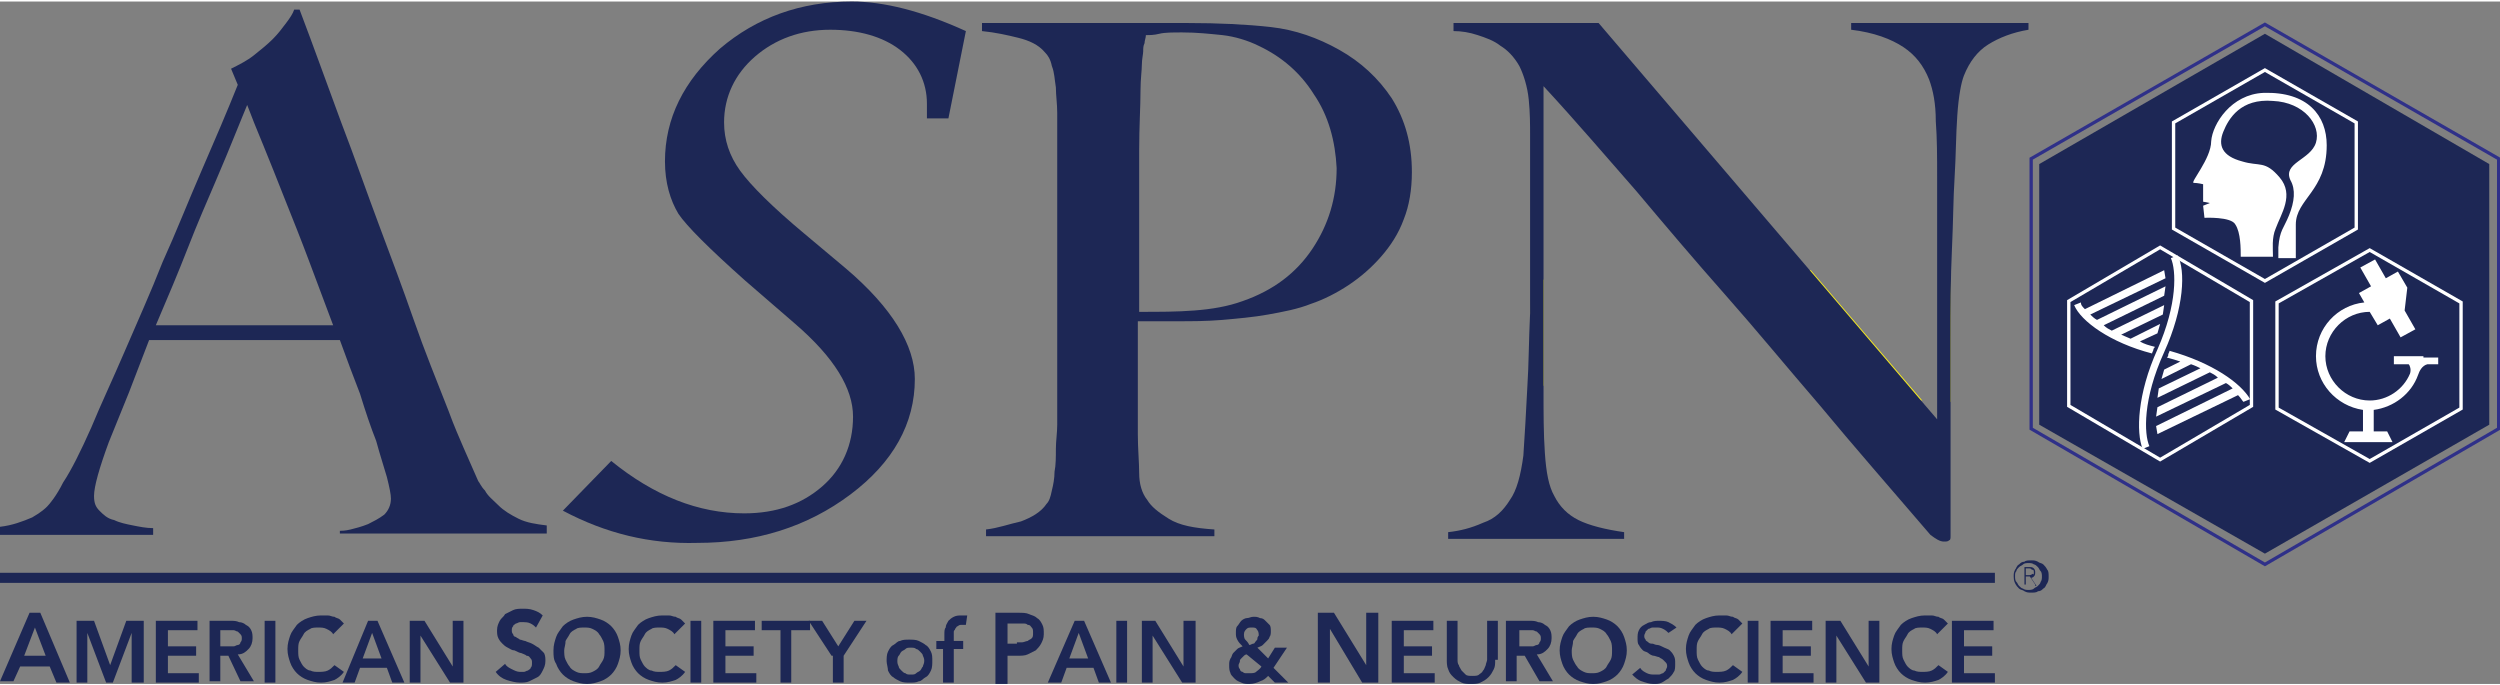 <?xml version="1.0" encoding="UTF-8"?> <!-- Generator: Adobe Illustrator 26.0.1, SVG Export Plug-In . SVG Version: 6.00 Build 0) --> <svg xmlns="http://www.w3.org/2000/svg" xmlns:xlink="http://www.w3.org/1999/xlink" version="1.1" id="Layer_1" width="186px" height="51px" viewBox="0 0 186.1 50.8" style="enable-background:new 0 0 186.1 50.8;" xml:space="preserve"><rect x="0" y="0" width="186.1" height="50.8" fill="#808080" stroke="none"/> <style type="text/css"> .st0{fill:#1D2755;} .st1{fill:#1D2755;stroke:#FFFFFF;stroke-width:0.25;stroke-miterlimit:10;} .st2{fill:#FFFFFF;} .st3{fill:none;stroke:#2F3089;stroke-width:0.246;stroke-miterlimit:10;} .st4{fill:#F6EB1C;} .st5{fill:#1D2755;stroke:#1D2755;stroke-width:0.75;stroke-miterlimit:10;} </style> <g> <polygon class="st0" points="168.6,41.1 151.8,31.5 151.8,12.1 168.6,2.4 185.3,12.1 185.3,31.5 "></polygon> <polygon class="st1" points="176.4,34.2 169.5,30.3 169.5,22.4 176.4,18.5 183.2,22.4 183.2,30.3 "></polygon> <polygon class="st1" points="168.6,20.8 161.8,16.9 161.8,9 168.6,5.1 175.4,9 175.4,16.9 "></polygon> <polygon class="st1" points="160.8,34.1 154,30.1 154,22.3 160.8,18.3 167.6,22.3 167.6,30.1 "></polygon> <g> <path class="st2" d="M161.1,26.1c1.5-3.3,1.6-6.1,1-7.2l-0.5,0.2c0.4,0.9,0.5,3.4-1,6.8c-1.5,3.3-1.6,6.2-1.1,7.4l0.5-0.2 C159.6,32.2,159.5,29.6,161.1,26.1z"></path> <path class="st2" d="M161.5,26c0,0.1-0.1,0.2-0.1,0.3c0,0.1,0,0.1-0.1,0.2c0.4,0.1,0.7,0.2,1,0.3l-1.2,0.6l-0.2,0.7l2.2-1.1 c0.3,0.1,0.5,0.2,0.7,0.3l-3.1,1.5l-0.1,0.7l3.9-1.9c0.2,0.1,0.4,0.2,0.6,0.4l-4.5,2.2l-0.1,0.7l5.2-2.5c0.2,0.1,0.4,0.3,0.5,0.4 l-5.7,2.8l0.1,0.6l6-2.9c0.2,0.2,0.3,0.4,0.4,0.5l0.5-0.2C166.8,28.4,164.7,26.9,161.5,26z"></path> <path class="st2" d="M160.2,26.2c0-0.1,0.1-0.2,0.1-0.3c0-0.1,0.1-0.1,0.1-0.2c-0.4-0.1-0.8-0.2-1.1-0.4l1.3-0.6l0.2-0.7l-2.2,1.1 c-0.2-0.1-0.5-0.2-0.7-0.3l3.1-1.5l0.1-0.7l-3.9,1.9c-0.2-0.1-0.4-0.2-0.6-0.4l4.5-2.2l0.1-0.7l-5.1,2.5c-0.2-0.1-0.4-0.3-0.5-0.4 l5.6-2.7l-0.1-0.6l-5.9,2.9c-0.2-0.2-0.3-0.3-0.3-0.5l-0.5,0.2C154.9,23.8,157.1,25.4,160.2,26.2z"></path> </g> <path class="st2" d="M180.4,26.4h-0.7h-1.5V27h1.1c0.1,0.1,0.2,0.4,0.1,0.7c-0.5,1.2-1.7,2-3,2c-1.8,0-3.3-1.5-3.3-3.3 c0-1.8,1.5-3.3,3.3-3.3v0l0.6,1l0.9-0.5l0.8,1.4l1.1-0.6l-0.8-1.4l0.2-1.7l-0.7-1.2l-0.9,0.5l-0.8-1.4l-1.1,0.6l0.8,1.4l-0.9,0.5 l0.4,0.7c-2,0.2-3.6,1.9-3.6,4c0,2,1.5,3.7,3.5,4v1.6h-1l-0.4,0.8h3.6l-0.4-0.8h-1v-1.6c1.5-0.2,2.8-1.2,3.3-2.6 c0.1-0.3,0.3-0.7,0.7-0.8h0.8v-0.5H180.4z"></path> <path class="st2" d="M166.8,19h2.4c0-0.6-0.1-1.4,0.2-2.1c0.4-1.1,1.4-2.5,0.3-3.8c-1.1-1.3-1.5-0.8-2.8-1.2 c-1.5-0.4-1.8-1.2-1.4-2.2c0.4-1,1.3-2.5,3.7-2.3c2.3,0.1,3.6,1.8,3.2,3.1c-0.4,1.3-2.5,1.5-1.9,2.8c0.4,0.7,0.3,1.6-0.1,2.6 c-0.4,1-0.7,1.1-0.8,2.4c0,0.3,0,0.6,0,0.8h1.3v-2.5c0-1.9,2.3-2.5,2.3-5.9c0-2.2-1.4-4-4.7-3.9c-2.4,0.1-3.8,2.3-3.9,3.6 c0,1.3-1.6,3.1-1.3,3.1c0.3,0,0.7,0.1,0.7,0.1l0,1.3l0.5,0.1l-0.5,0.2l0.1,0.9c0,0,2-0.1,2.3,0.5C166.8,17.2,166.8,18.4,166.8,19z"></path> <polygon class="st3" points="168.6,41.9 151.2,31.8 151.2,11.7 168.6,1.7 186,11.7 186,31.8 "></polygon> <polygon class="st4" points="143.1,29.7 135,29.4 127.2,20.3 134.8,20 "></polygon> <polygon class="st4" points="145.2,29.8 144.3,29.8 144.3,19.6 145.2,19.6 "></polygon> <polygon class="st4" points="114.9,28.6 113.8,28.6 114,20.8 114.9,20.7 "></polygon> <g> <path class="st0" d="M2.2,45.5H3l2.2,5.2h-1l-0.5-1.2H1.5L1,50.6H0L2.2,45.5z M3.4,48.7l-0.8-2.1l-0.8,2.1H3.4z"></path> <path class="st0" d="M5.7,46.1H7l1.2,3.3h0l1.2-3.3h1.3v4.6H9.8V47h0l-1.4,3.7H7.9L6.5,47h0v3.7H5.7V46.1z"></path> <path class="st0" d="M11.7,46.1h3v0.7h-2.2v1.2h2.1v0.7h-2.1v1.3h2.3v0.7h-3.2V46.1z"></path> <path class="st0" d="M15.6,46.1h1.6c0.2,0,0.4,0,0.6,0.1c0.2,0,0.4,0.1,0.5,0.2c0.2,0.1,0.3,0.2,0.4,0.4c0.1,0.2,0.1,0.4,0.1,0.6 c0,0.3-0.1,0.6-0.3,0.8c-0.2,0.2-0.4,0.4-0.8,0.4l1.2,2h-1L17,48.7h-0.6v1.9h-0.8V46.1z M17.1,48c0.1,0,0.2,0,0.3,0 c0.1,0,0.2-0.1,0.3-0.1c0.1,0,0.2-0.1,0.2-0.2c0.1-0.1,0.1-0.2,0.1-0.3c0-0.1,0-0.2-0.1-0.3c-0.1-0.1-0.1-0.1-0.2-0.2 c-0.1,0-0.2-0.1-0.3-0.1c-0.1,0-0.2,0-0.3,0h-0.7V48H17.1z"></path> <path class="st0" d="M19.7,46.1h0.8v4.6h-0.8V46.1z"></path> <path class="st0" d="M24.8,47.1c-0.1-0.2-0.3-0.3-0.5-0.4c-0.2-0.1-0.4-0.1-0.6-0.1c-0.2,0-0.5,0-0.6,0.1 c-0.2,0.1-0.4,0.2-0.5,0.4c-0.1,0.2-0.2,0.3-0.3,0.5c-0.1,0.2-0.1,0.4-0.1,0.7c0,0.3,0,0.5,0.1,0.7c0.1,0.2,0.2,0.4,0.3,0.5 c0.1,0.1,0.3,0.3,0.5,0.3c0.2,0.1,0.4,0.1,0.6,0.1c0.2,0,0.5,0,0.7-0.1c0.2-0.1,0.3-0.2,0.5-0.4l0.7,0.5c-0.2,0.3-0.5,0.5-0.7,0.6 c-0.3,0.1-0.6,0.2-1,0.2c-0.4,0-0.7-0.1-1-0.2c-0.3-0.1-0.6-0.3-0.8-0.5c-0.2-0.2-0.4-0.5-0.5-0.8c-0.1-0.3-0.2-0.6-0.2-1 c0-0.4,0.1-0.7,0.2-1c0.1-0.3,0.3-0.5,0.5-0.8c0.2-0.2,0.5-0.4,0.8-0.5c0.3-0.1,0.6-0.2,1-0.2c0.1,0,0.3,0,0.5,0 c0.2,0,0.3,0.1,0.5,0.1c0.1,0.1,0.3,0.1,0.4,0.2c0.1,0.1,0.2,0.2,0.3,0.3L24.8,47.1z"></path> <path class="st0" d="M27.4,46.1h0.7l2,4.6h-0.9l-0.4-1.1h-2l-0.4,1.1h-0.9L27.4,46.1z M28.4,48.9L27.7,47L27,48.9H28.4z"></path> <path class="st0" d="M30.5,46.1h1.1l2.1,3.4h0v-3.4h0.8v4.6h-1l-2.2-3.5h0v3.5h-0.8V46.1z"></path> <path class="st0" d="M39.9,46.6c-0.1-0.1-0.2-0.2-0.4-0.3c-0.2-0.1-0.4-0.1-0.5-0.1c-0.1,0-0.2,0-0.3,0c-0.1,0-0.2,0.1-0.3,0.1 c-0.1,0.1-0.2,0.1-0.2,0.2c-0.1,0.1-0.1,0.2-0.1,0.3c0,0.1,0,0.2,0.1,0.3c0,0.1,0.1,0.2,0.2,0.2c0.1,0.1,0.2,0.1,0.3,0.2 c0.1,0,0.3,0.1,0.4,0.1c0.2,0.1,0.3,0.1,0.5,0.2c0.2,0.1,0.3,0.2,0.5,0.3c0.1,0.1,0.3,0.3,0.4,0.4c0.1,0.2,0.1,0.4,0.1,0.6 c0,0.3-0.1,0.5-0.2,0.7c-0.1,0.2-0.2,0.4-0.4,0.5c-0.2,0.1-0.4,0.2-0.6,0.3c-0.2,0.1-0.5,0.1-0.7,0.1c-0.3,0-0.7-0.1-1-0.2 c-0.3-0.1-0.6-0.3-0.8-0.6l0.7-0.6c0.1,0.2,0.3,0.3,0.5,0.4c0.2,0.1,0.4,0.2,0.6,0.2c0.1,0,0.2,0,0.3,0c0.1,0,0.2-0.1,0.3-0.1 c0.1-0.1,0.2-0.1,0.2-0.2c0.1-0.1,0.1-0.2,0.1-0.4c0-0.1,0-0.2-0.1-0.3c-0.1-0.1-0.1-0.2-0.3-0.2c-0.1-0.1-0.2-0.1-0.4-0.2 c-0.1,0-0.3-0.1-0.5-0.2c-0.2,0-0.3-0.1-0.5-0.2c-0.2-0.1-0.3-0.2-0.4-0.3c-0.1-0.1-0.2-0.2-0.3-0.4c-0.1-0.2-0.1-0.4-0.1-0.6 c0-0.3,0.1-0.5,0.2-0.7c0.1-0.2,0.3-0.3,0.4-0.5c0.2-0.1,0.4-0.2,0.6-0.3c0.2-0.1,0.5-0.1,0.7-0.1c0.3,0,0.5,0,0.8,0.1 c0.3,0.1,0.5,0.2,0.7,0.4L39.9,46.6z"></path> <path class="st0" d="M41.2,48.3c0-0.4,0.1-0.7,0.2-1c0.1-0.3,0.3-0.5,0.5-0.8c0.2-0.2,0.5-0.4,0.8-0.5c0.3-0.1,0.6-0.2,1-0.2 c0.4,0,0.7,0.1,1,0.2c0.3,0.1,0.6,0.3,0.8,0.5c0.2,0.2,0.4,0.5,0.5,0.8c0.1,0.3,0.2,0.6,0.2,1c0,0.4-0.1,0.7-0.2,1 c-0.1,0.3-0.3,0.6-0.5,0.8c-0.2,0.2-0.5,0.4-0.8,0.5c-0.3,0.1-0.6,0.2-1,0.2c-0.4,0-0.7-0.1-1-0.2c-0.3-0.1-0.6-0.3-0.8-0.5 c-0.2-0.2-0.4-0.5-0.5-0.8C41.2,49,41.2,48.7,41.2,48.3z M42,48.3c0,0.2,0,0.5,0.1,0.7c0.1,0.2,0.2,0.4,0.3,0.5 c0.1,0.2,0.3,0.3,0.5,0.4c0.2,0.1,0.4,0.1,0.6,0.1s0.4,0,0.6-0.1c0.2-0.1,0.4-0.2,0.5-0.4c0.1-0.2,0.2-0.3,0.3-0.5 c0.1-0.2,0.1-0.4,0.1-0.7c0-0.2,0-0.5-0.1-0.7c-0.1-0.2-0.2-0.4-0.3-0.5c-0.1-0.2-0.3-0.3-0.5-0.4c-0.2-0.1-0.4-0.1-0.6-0.1 c-0.2,0-0.5,0-0.6,0.1c-0.2,0.1-0.4,0.2-0.5,0.4c-0.1,0.2-0.2,0.3-0.3,0.5C42.1,47.9,42,48.1,42,48.3z"></path> <path class="st0" d="M50.2,47.1c-0.1-0.2-0.3-0.3-0.5-0.4c-0.2-0.1-0.4-0.1-0.6-0.1c-0.2,0-0.5,0-0.6,0.1 c-0.2,0.1-0.4,0.2-0.5,0.4c-0.1,0.2-0.2,0.3-0.3,0.5c-0.1,0.2-0.1,0.4-0.1,0.7c0,0.3,0,0.5,0.1,0.7c0.1,0.2,0.2,0.4,0.3,0.5 c0.1,0.1,0.3,0.3,0.5,0.3c0.2,0.1,0.4,0.1,0.6,0.1c0.2,0,0.5,0,0.7-0.1c0.2-0.1,0.3-0.2,0.5-0.4l0.7,0.5c-0.2,0.3-0.5,0.5-0.7,0.6 c-0.3,0.1-0.6,0.2-1,0.2c-0.4,0-0.7-0.1-1-0.2c-0.3-0.1-0.6-0.3-0.8-0.5c-0.2-0.2-0.4-0.5-0.5-0.8c-0.1-0.3-0.2-0.6-0.2-1 c0-0.4,0.1-0.7,0.2-1c0.1-0.3,0.3-0.5,0.5-0.8c0.2-0.2,0.5-0.4,0.8-0.5c0.3-0.1,0.6-0.2,1-0.2c0.1,0,0.3,0,0.5,0 c0.2,0,0.3,0.1,0.5,0.1c0.1,0.1,0.3,0.1,0.4,0.2c0.1,0.1,0.2,0.2,0.3,0.3L50.2,47.1z"></path> <path class="st0" d="M51.4,46.1h0.8v4.6h-0.8V46.1z"></path> <path class="st0" d="M53.2,46.1h3v0.7H54v1.2h2.1v0.7H54v1.3h2.3v0.7h-3.2V46.1z"></path> <path class="st0" d="M58.1,46.8h-1.4v-0.7h3.6v0.7h-1.4v3.9h-0.8V46.8z"></path> <path class="st0" d="M61.9,48.7l-1.7-2.6h1l1.2,1.9l1.2-1.9h0.9l-1.7,2.6v2h-0.8V48.7z"></path> <path class="st0" d="M66,49.1c0-0.2,0-0.5,0.1-0.7c0.1-0.2,0.2-0.4,0.4-0.5c0.2-0.1,0.3-0.3,0.5-0.3c0.2-0.1,0.4-0.1,0.7-0.1 c0.2,0,0.5,0,0.7,0.1c0.2,0.1,0.4,0.2,0.5,0.3c0.2,0.1,0.3,0.3,0.4,0.5c0.1,0.2,0.1,0.4,0.1,0.7c0,0.2,0,0.5-0.1,0.7 c-0.1,0.2-0.2,0.4-0.4,0.5c-0.2,0.1-0.3,0.3-0.5,0.3c-0.2,0.1-0.4,0.1-0.7,0.1c-0.2,0-0.5,0-0.7-0.1c-0.2-0.1-0.4-0.2-0.5-0.3 c-0.2-0.1-0.3-0.3-0.4-0.5C66.1,49.6,66,49.3,66,49.1z M66.8,49.1c0,0.1,0,0.2,0.1,0.4c0,0.1,0.1,0.2,0.2,0.3 c0.1,0.1,0.2,0.2,0.3,0.2c0.1,0.1,0.2,0.1,0.4,0.1s0.3,0,0.4-0.1c0.1-0.1,0.2-0.1,0.3-0.2c0.1-0.1,0.1-0.2,0.2-0.3 c0-0.1,0.1-0.2,0.1-0.4c0-0.1,0-0.2-0.1-0.4c0-0.1-0.1-0.2-0.2-0.3c-0.1-0.1-0.2-0.2-0.3-0.2c-0.1-0.1-0.2-0.1-0.4-0.1 s-0.3,0-0.4,0.1c-0.1,0.1-0.2,0.1-0.3,0.2c-0.1,0.1-0.1,0.2-0.2,0.3C66.8,48.8,66.8,49,66.8,49.1z"></path> <path class="st0" d="M70.3,48.2h-0.6v-0.6h0.6v-0.5c0-0.2,0-0.4,0.1-0.5c0-0.2,0.1-0.3,0.2-0.5c0.1-0.1,0.2-0.2,0.4-0.3 c0.2-0.1,0.4-0.1,0.6-0.1c0.1,0,0.2,0,0.2,0c0.1,0,0.1,0,0.2,0l-0.1,0.7c0,0-0.1,0-0.1,0c0,0-0.1,0-0.2,0c-0.1,0-0.2,0-0.3,0.1 c-0.1,0-0.1,0.1-0.2,0.2c0,0.1-0.1,0.1-0.1,0.2c0,0.1,0,0.2,0,0.2v0.5h0.7v0.6h-0.7v2.5h-0.8V48.2z"></path> <path class="st0" d="M74.1,45.5h1.7c0.3,0,0.6,0,0.8,0.1c0.2,0.1,0.4,0.1,0.6,0.3c0.2,0.1,0.3,0.3,0.4,0.5 c0.1,0.2,0.1,0.4,0.1,0.7c0,0.3-0.1,0.5-0.2,0.7c-0.1,0.2-0.3,0.4-0.4,0.5c-0.2,0.1-0.4,0.2-0.6,0.3c-0.2,0.1-0.5,0.1-0.8,0.1 h-0.7v2.1h-0.9V45.5z M75.7,47.7c0.2,0,0.3,0,0.4,0c0.1,0,0.3-0.1,0.4-0.1c0.1-0.1,0.2-0.1,0.3-0.2c0.1-0.1,0.1-0.2,0.1-0.4 c0-0.2,0-0.3-0.1-0.4c-0.1-0.1-0.1-0.2-0.3-0.2c-0.1-0.1-0.2-0.1-0.4-0.1c-0.1,0-0.3,0-0.4,0h-0.7v1.5H75.7z"></path> <path class="st0" d="M80,46.1h0.7l2,4.6h-0.9l-0.4-1.1h-2l-0.4,1.1H78L80,46.1z M81,48.9L80.3,47l-0.7,1.9H81z"></path> <path class="st0" d="M83.1,46.1h0.8v4.6h-0.8V46.1z"></path> <path class="st0" d="M84.9,46.1H86l2.1,3.4h0v-3.4H89v4.6h-1l-2.2-3.5h0v3.5h-0.8V46.1z"></path> <path class="st0" d="M94.8,49.6l1.1,1.1h-1l-0.5-0.5c-0.2,0.2-0.3,0.3-0.6,0.4c-0.2,0.1-0.5,0.2-0.8,0.2c-0.2,0-0.4,0-0.6-0.1 c-0.2-0.1-0.3-0.1-0.5-0.3c-0.1-0.1-0.3-0.3-0.3-0.4c-0.1-0.2-0.1-0.4-0.1-0.6c0-0.2,0-0.3,0.1-0.5c0.1-0.1,0.1-0.3,0.2-0.4 c0.1-0.1,0.2-0.2,0.3-0.3c0.1-0.1,0.2-0.1,0.4-0.2c-0.2-0.2-0.3-0.3-0.4-0.5c-0.1-0.2-0.1-0.3-0.1-0.5c0-0.2,0-0.4,0.1-0.5 c0.1-0.1,0.2-0.3,0.3-0.4c0.1-0.1,0.3-0.2,0.4-0.2c0.2,0,0.3-0.1,0.5-0.1c0.2,0,0.3,0,0.5,0.1c0.2,0,0.3,0.1,0.4,0.2 c0.1,0.1,0.2,0.2,0.3,0.3c0.1,0.1,0.1,0.3,0.1,0.5c0,0.1,0,0.3-0.1,0.4c0,0.1-0.1,0.2-0.2,0.3c-0.1,0.1-0.2,0.2-0.3,0.3 c-0.1,0.1-0.2,0.1-0.4,0.2l0.8,0.8l0.5-0.8h0.9L94.8,49.6z M92.8,48.6c-0.1,0-0.2,0.1-0.2,0.1s-0.1,0.1-0.2,0.2 c-0.1,0.1-0.1,0.1-0.1,0.2c0,0.1-0.1,0.2-0.1,0.3c0,0.1,0,0.2,0.1,0.3c0,0.1,0.1,0.2,0.2,0.2c0.1,0.1,0.2,0.1,0.2,0.1 c0.1,0,0.2,0,0.3,0c0.2,0,0.4,0,0.5-0.1c0.1-0.1,0.3-0.2,0.4-0.4L92.8,48.6z M93.2,46.6c-0.2,0-0.3,0-0.4,0.1 c-0.1,0.1-0.2,0.2-0.2,0.4c0,0.1,0,0.3,0.1,0.4c0.1,0.1,0.2,0.2,0.3,0.4c0.1,0,0.2-0.1,0.3-0.1c0.1,0,0.1-0.1,0.2-0.2 c0.1-0.1,0.1-0.1,0.1-0.2c0-0.1,0.1-0.2,0.1-0.2c0-0.1,0-0.3-0.1-0.4C93.5,46.6,93.4,46.6,93.2,46.6z"></path> <path class="st0" d="M98.1,45.5h1.2l2.4,3.9h0v-3.9h0.9v5.2h-1.2l-2.4-4h0v4h-0.9V45.5z"></path> <path class="st0" d="M103.7,46.1h3v0.7h-2.2v1.2h2.1v0.7h-2.1v1.3h2.3v0.7h-3.2V46.1z"></path> <path class="st0" d="M111.3,49c0,0.3,0,0.5-0.1,0.7c-0.1,0.2-0.2,0.4-0.4,0.6c-0.2,0.2-0.4,0.3-0.6,0.4c-0.2,0.1-0.5,0.1-0.7,0.1 s-0.5,0-0.7-0.1c-0.2-0.1-0.4-0.2-0.6-0.4c-0.2-0.2-0.3-0.3-0.4-0.6c-0.1-0.2-0.1-0.5-0.1-0.7v-2.9h0.8v2.9c0,0.1,0,0.3,0.1,0.4 c0,0.1,0.1,0.2,0.2,0.4c0.1,0.1,0.2,0.2,0.3,0.3c0.1,0.1,0.3,0.1,0.5,0.1c0.2,0,0.4,0,0.5-0.1c0.1-0.1,0.2-0.1,0.3-0.3 c0.1-0.1,0.1-0.2,0.2-0.4c0-0.1,0.1-0.3,0.1-0.4v-2.9h0.8V49z"></path> <path class="st0" d="M112.3,46.1h1.6c0.2,0,0.4,0,0.6,0.1c0.2,0,0.4,0.1,0.5,0.2c0.2,0.1,0.3,0.2,0.4,0.4c0.1,0.2,0.1,0.4,0.1,0.6 c0,0.3-0.1,0.6-0.3,0.8c-0.2,0.2-0.4,0.4-0.8,0.4l1.2,2h-1l-1.1-1.9h-0.6v1.9h-0.8V46.1z M113.8,48c0.1,0,0.2,0,0.3,0 c0.1,0,0.2-0.1,0.3-0.1c0.1,0,0.2-0.1,0.2-0.2c0.1-0.1,0.1-0.2,0.1-0.3c0-0.1,0-0.2-0.1-0.3c-0.1-0.1-0.1-0.1-0.2-0.2 c-0.1,0-0.2-0.1-0.3-0.1c-0.1,0-0.2,0-0.3,0h-0.7V48H113.8z"></path> <path class="st0" d="M116.1,48.3c0-0.4,0.1-0.7,0.2-1c0.1-0.3,0.3-0.5,0.5-0.8c0.2-0.2,0.5-0.4,0.8-0.5c0.3-0.1,0.6-0.2,1-0.2 c0.4,0,0.7,0.1,1,0.2c0.3,0.1,0.6,0.3,0.8,0.5c0.2,0.2,0.4,0.5,0.5,0.8c0.1,0.3,0.2,0.6,0.2,1c0,0.4-0.1,0.7-0.2,1 c-0.1,0.3-0.3,0.6-0.5,0.8c-0.2,0.2-0.5,0.4-0.8,0.5c-0.3,0.1-0.6,0.2-1,0.2c-0.4,0-0.7-0.1-1-0.2c-0.3-0.1-0.6-0.3-0.8-0.5 c-0.2-0.2-0.4-0.5-0.5-0.8C116.2,49,116.1,48.7,116.1,48.3z M117,48.3c0,0.2,0,0.5,0.1,0.7c0.1,0.2,0.2,0.4,0.3,0.5 c0.1,0.2,0.3,0.3,0.5,0.4c0.2,0.1,0.4,0.1,0.6,0.1s0.4,0,0.6-0.1c0.2-0.1,0.4-0.2,0.5-0.4c0.1-0.2,0.2-0.3,0.3-0.5 c0.1-0.2,0.1-0.4,0.1-0.7c0-0.2,0-0.5-0.1-0.7c-0.1-0.2-0.2-0.4-0.3-0.5c-0.1-0.2-0.3-0.3-0.5-0.4c-0.2-0.1-0.4-0.1-0.6-0.1 c-0.2,0-0.5,0-0.6,0.1c-0.2,0.1-0.4,0.2-0.5,0.4c-0.1,0.2-0.2,0.3-0.3,0.5C117.1,47.9,117,48.1,117,48.3z"></path> <path class="st0" d="M124.2,47c-0.1-0.1-0.2-0.2-0.4-0.3c-0.2-0.1-0.3-0.1-0.5-0.1c-0.1,0-0.2,0-0.3,0c-0.1,0-0.2,0.1-0.3,0.1 c-0.1,0.1-0.1,0.1-0.2,0.2c0,0.1-0.1,0.2-0.1,0.3c0,0.1,0,0.2,0.1,0.3c0,0.1,0.1,0.1,0.2,0.2c0.1,0.1,0.2,0.1,0.3,0.1 c0.1,0,0.2,0.1,0.4,0.1c0.1,0,0.3,0.1,0.5,0.2c0.2,0.1,0.3,0.1,0.4,0.2c0.1,0.1,0.2,0.2,0.3,0.4c0.1,0.2,0.1,0.3,0.1,0.6 c0,0.2,0,0.5-0.1,0.6c-0.1,0.2-0.2,0.3-0.4,0.5c-0.2,0.1-0.3,0.2-0.5,0.3c-0.2,0.1-0.4,0.1-0.6,0.1c-0.3,0-0.6-0.1-0.9-0.2 c-0.3-0.1-0.5-0.3-0.7-0.5l0.6-0.5c0.1,0.2,0.3,0.3,0.5,0.4c0.2,0.1,0.4,0.1,0.6,0.1c0.1,0,0.2,0,0.3,0c0.1,0,0.2-0.1,0.3-0.1 c0.1-0.1,0.1-0.1,0.2-0.2c0-0.1,0.1-0.2,0.1-0.3c0-0.1,0-0.2-0.1-0.3c-0.1-0.1-0.1-0.1-0.2-0.2c-0.1-0.1-0.2-0.1-0.3-0.2 c-0.1,0-0.3-0.1-0.4-0.1c-0.1,0-0.3-0.1-0.4-0.2c-0.1-0.1-0.3-0.1-0.4-0.2c-0.1-0.1-0.2-0.2-0.3-0.4c-0.1-0.1-0.1-0.3-0.1-0.5 c0-0.2,0-0.4,0.1-0.6c0.1-0.2,0.2-0.3,0.4-0.4c0.2-0.1,0.3-0.2,0.5-0.2c0.2-0.1,0.4-0.1,0.6-0.1c0.2,0,0.5,0,0.7,0.1 c0.2,0.1,0.4,0.2,0.6,0.4L124.2,47z"></path> <path class="st0" d="M128.9,47.1c-0.1-0.2-0.3-0.3-0.5-0.4c-0.2-0.1-0.4-0.1-0.6-0.1c-0.2,0-0.5,0-0.6,0.1 c-0.2,0.1-0.4,0.2-0.5,0.4c-0.1,0.2-0.2,0.3-0.3,0.5c-0.1,0.2-0.1,0.4-0.1,0.7c0,0.3,0,0.5,0.1,0.7c0.1,0.2,0.2,0.4,0.3,0.5 c0.1,0.1,0.3,0.3,0.5,0.3c0.2,0.1,0.4,0.1,0.6,0.1c0.2,0,0.5,0,0.7-0.1c0.2-0.1,0.3-0.2,0.5-0.4l0.7,0.5c-0.2,0.3-0.5,0.5-0.7,0.6 c-0.3,0.1-0.6,0.2-1,0.2c-0.4,0-0.7-0.1-1-0.2c-0.3-0.1-0.6-0.3-0.8-0.5c-0.2-0.2-0.4-0.5-0.5-0.8c-0.1-0.3-0.2-0.6-0.2-1 c0-0.4,0.1-0.7,0.2-1c0.1-0.3,0.3-0.5,0.5-0.8c0.2-0.2,0.5-0.4,0.8-0.5c0.3-0.1,0.6-0.2,1-0.2c0.1,0,0.3,0,0.5,0 c0.2,0,0.3,0.1,0.5,0.1c0.1,0.1,0.3,0.1,0.4,0.2c0.1,0.1,0.2,0.2,0.3,0.3L128.9,47.1z"></path> <path class="st0" d="M130.1,46.1h0.8v4.6h-0.8V46.1z"></path> <path class="st0" d="M131.9,46.1h3v0.7h-2.2v1.2h2.1v0.7h-2.1v1.3h2.3v0.7h-3.2V46.1z"></path> <path class="st0" d="M135.9,46.1h1.1l2.1,3.4h0v-3.4h0.8v4.6h-1l-2.2-3.5h0v3.5h-0.8V46.1z"></path> <path class="st0" d="M144.2,47.1c-0.1-0.2-0.3-0.3-0.5-0.4c-0.2-0.1-0.4-0.1-0.6-0.1c-0.2,0-0.5,0-0.6,0.1 c-0.2,0.1-0.4,0.2-0.5,0.4c-0.1,0.2-0.2,0.3-0.3,0.5c-0.1,0.2-0.1,0.4-0.1,0.7c0,0.3,0,0.5,0.1,0.7c0.1,0.2,0.2,0.4,0.3,0.5 c0.1,0.1,0.3,0.3,0.5,0.3c0.2,0.1,0.4,0.1,0.6,0.1c0.2,0,0.5,0,0.7-0.1c0.2-0.1,0.3-0.2,0.5-0.4l0.7,0.5c-0.2,0.3-0.5,0.5-0.7,0.6 c-0.3,0.1-0.6,0.2-1,0.2c-0.4,0-0.7-0.1-1-0.2c-0.3-0.1-0.6-0.3-0.8-0.5c-0.2-0.2-0.4-0.5-0.5-0.8c-0.1-0.3-0.2-0.6-0.2-1 c0-0.4,0.1-0.7,0.2-1c0.1-0.3,0.3-0.5,0.5-0.8c0.2-0.2,0.5-0.4,0.8-0.5c0.3-0.1,0.6-0.2,1-0.2c0.1,0,0.3,0,0.5,0 c0.2,0,0.3,0.1,0.5,0.1c0.1,0.1,0.3,0.1,0.4,0.2c0.1,0.1,0.2,0.2,0.3,0.3L144.2,47.1z"></path> <path class="st0" d="M145.4,46.1h3v0.7h-2.2v1.2h2.1v0.7h-2.1v1.3h2.3v0.7h-3.2V46.1z"></path> </g> <path class="st0" d="M25.3,39.9v-0.5c0.1,0,0.4,0,0.8-0.1c0.4-0.1,0.8-0.2,1.3-0.4c0.4-0.2,0.8-0.4,1.2-0.7 c0.3-0.3,0.5-0.7,0.5-1.2c0-0.3-0.1-0.8-0.3-1.6c-0.2-0.7-0.5-1.6-0.8-2.7c-0.4-1-0.8-2.2-1.2-3.5c-0.5-1.3-1-2.6-1.5-4H11.1 c-0.5,1.3-1,2.6-1.5,3.9c-0.5,1.2-1,2.5-1.5,3.7c-0.7,1.9-1.1,3.3-1.1,4c0,0.5,0.1,0.8,0.4,1.1c0.3,0.3,0.6,0.6,1.1,0.7 c0.4,0.2,0.9,0.3,1.4,0.4c0.5,0.1,1,0.2,1.5,0.2v0.5H0v-0.6c0.9-0.1,1.7-0.4,2.4-0.7c0.7-0.4,1-0.7,1.1-0.8 c0.2-0.2,0.7-0.8,1.2-1.8c0.6-0.9,1.3-2.3,2.1-4.1c0.7-1.7,1.6-3.6,2.5-5.7c0.9-2.1,1.9-4.3,2.8-6.6c1-2.2,1.9-4.5,2.9-6.8 c1-2.3,1.9-4.4,2.7-6.4l-0.5-1.2c0.6-0.3,1.2-0.6,1.7-1c0.5-0.4,1-0.8,1.4-1.2c0.4-0.4,0.7-0.8,1-1.2c0.3-0.4,0.5-0.7,0.6-1h0.4 c1.1,2.9,2.1,5.7,3.1,8.4c1,2.6,1.9,5.2,2.8,7.6c0.9,2.4,1.8,4.8,2.6,7.1c0.8,2.3,1.7,4.5,2.6,6.8c0.4,1.1,0.8,2,1.1,2.7 c0.3,0.7,0.7,1.6,1.1,2.5c0.1,0.1,0.2,0.4,0.5,0.7c0.2,0.4,0.6,0.7,1,1.1c0.4,0.4,0.9,0.7,1.5,1c0.6,0.3,1.3,0.4,2.1,0.5v0.6H25.3z M18.4,7.7c-0.2,0.5-0.5,1.2-0.9,2.2c-0.4,1-0.9,2.2-1.5,3.6c-0.6,1.4-1.3,3-2,4.8c-0.7,1.8-1.5,3.7-2.4,5.8h13.2 c-0.6-1.6-1.2-3.2-1.8-4.8c-0.6-1.6-1.2-3.1-1.8-4.6c-0.6-1.5-1.1-2.8-1.6-4C19.1,9.5,18.7,8.5,18.4,7.7z"></path> <path class="st0" d="M104.5,16.2c-0.4,1.1-1,2-1.7,2.8c-0.7,0.8-1.5,1.5-2.4,2.1c-0.9,0.6-1.9,1.1-2.8,1.4c-1,0.4-2.1,0.6-3.2,0.8 c-1.1,0.2-2.3,0.3-3.4,0.4c-1.2,0.1-2.3,0.1-3.4,0.1c-1.1,0-2,0-2.9,0c0,1.1,0,2.1,0,2.9c0,0.8,0,1.5,0,2.1s0,1.2,0,1.7 c0,0.5,0,1.1,0,1.7c0,1.1,0.1,2.1,0.1,2.9c0,0.8,0.2,1.5,0.6,2c0.3,0.5,0.8,0.9,1.6,1.4c0.8,0.5,1.9,0.7,3.4,0.8v0.5h-17v-0.5 c0.9-0.1,1.7-0.4,2.6-0.6c0.8-0.3,1.5-0.7,1.9-1.3c0.2-0.2,0.3-0.5,0.4-1c0.1-0.4,0.2-0.9,0.2-1.4c0.1-0.5,0.1-1.1,0.1-1.7 c0-0.6,0.1-1.2,0.1-1.8c0-0.5,0-1.2,0-2c0-0.7,0-1.5,0-2.3c0-0.2,0-0.3,0-0.5c0-1,0-2,0-3.1c0-0.6,0-1.2,0-1.7c0-0.5,0-0.9,0-1.4 V10.2c0-0.6,0-1.3,0-1.9c0-0.7-0.1-1.3-0.1-1.9c-0.1-0.6-0.1-1.1-0.3-1.6c-0.1-0.5-0.3-0.8-0.5-1c-0.5-0.6-1.2-0.9-2-1.1 c-0.8-0.2-1.7-0.4-2.7-0.5V1.6c0.2,0,0.6,0,1.3,0c0.7,0,1.5,0,2.4,0c0.9,0,1.9,0,3,0c1.1,0,2.1,0,3.2,0c1,0,2,0,3,0 c1,0,1.8,0,2.4,0c2.3,0,4.4,0.1,6.2,0.3c1.8,0.2,3.5,0.8,5.1,1.7c1.6,0.9,2.9,2.1,3.9,3.6c1,1.6,1.5,3.4,1.5,5.5 C105.1,14,104.9,15.2,104.5,16.2z M97.8,6.9c-1-1.6-2.4-2.8-4.1-3.6c-0.8-0.4-1.8-0.7-2.7-0.8c-1-0.1-1.9-0.2-3-0.2 c-0.7,0-1.3,0-1.7,0.1c-0.4,0.1-0.7,0.1-1,0.1c0,0.2-0.1,0.4-0.1,0.6c-0.1,0.2-0.1,0.4-0.1,0.6c0,0.2-0.1,0.6-0.1,1 c0,0.4-0.1,1.1-0.1,1.9c0,1.2-0.1,2.7-0.1,4.5c0,1.8,0,3.5,0,5.2s0,3.2,0,4.5c0,1.3,0,2.1,0,2.3c1.5,0,2.8,0,4.1-0.1 c1.3-0.1,2.5-0.3,3.6-0.7c2.3-0.8,4-2.1,5.2-3.9c1.2-1.8,1.8-3.8,1.8-6C99.4,10.4,98.9,8.5,97.8,6.9z"></path> <path class="st0" d="M148,3.2c-0.8,0.5-1.4,1.3-1.8,2.3c-0.2,0.5-0.4,1.5-0.5,3c-0.1,1.4-0.1,3-0.2,4.6c-0.1,1.5-0.1,3.3-0.2,5.4 c-0.1,2.1-0.1,4.3-0.1,6.7c0,1,0,2.1,0,3.4c0,1.2,0,2.5,0,3.8c0,1.3,0,2.6,0,3.9c0,1.3,0,2.4,0,3.5c0,0.1,0,0.3-0.1,0.3 c-0.1,0.1-0.2,0.1-0.4,0.1c-0.3,0-0.6-0.2-1-0.5c-3-3.5-5.8-6.7-8.2-9.6c-2.5-2.9-4.8-5.7-7.1-8.3c-2.3-2.6-4.5-5.2-6.6-7.7 c-2.2-2.5-4.4-5.1-6.9-7.8l0,14.5l0,7.9c0,0.1,0,0.1,0,0.2c0,1.7,0,3.3,0.1,4.7c0.1,1.5,0.3,2.5,0.7,3.2c0.4,0.8,1,1.4,1.8,1.8 c0.8,0.4,2,0.7,3.4,0.9v0.5h-13.1v-0.5c0.9-0.1,1.7-0.3,2.6-0.7c0.9-0.3,1.5-0.9,2-1.7c0.5-0.7,0.8-1.8,1-3.3 c0.1-1.5,0.2-3.2,0.3-5.2c0.1-1.5,0.1-3.3,0.2-5.4c0-0.8,0-1.6,0-2.5c0-1.3,0-2.7,0-4.2c0-1,0-1.9,0-2.6c0-0.7,0-1.3,0-2 c0-0.6,0-1.3,0-2c0-0.7,0-1.6-0.1-2.6c-0.1-1-0.4-1.9-0.7-2.5c-0.4-0.7-0.9-1.2-1.4-1.5c-0.5-0.4-1.1-0.6-1.7-0.8 c-0.6-0.2-1.2-0.3-1.8-0.3V1.6h10.8l24,28.1l1.2,1.4V13c0-1.4,0-2.8-0.1-4.1c0-1.3-0.2-2.3-0.5-3.1c-0.4-1-1-1.8-1.9-2.4 c-0.9-0.6-2.2-1.1-3.9-1.3V1.6h13.2v0.5C149.8,2.3,148.8,2.7,148,3.2z"></path> <path class="st0" d="M41.9,37.9l3.6-3.7c3.2,2.6,6.5,3.9,9.9,3.9c2.4,0,4.3-0.7,5.8-2c1.5-1.3,2.3-3.1,2.3-5.2 c0-2.1-1.4-4.4-4.3-6.9l-3.7-3.2c-2.7-2.4-4.4-4.1-5-5c-0.6-1-1-2.3-1-3.9c0-3.2,1.4-6,4.1-8.4c2.7-2.3,6-3.5,9.8-3.5 c2.4,0,5.2,0.7,8.5,2.2l-1.3,6.5h-1.6C69,8.1,69,7.8,69,7.6c0-1.6-0.7-3-2-4c-1.3-1-3.1-1.5-5.2-1.5c-2.2,0-4.1,0.7-5.6,2 c-1.5,1.3-2.3,3-2.3,4.9c0,1.3,0.4,2.5,1.2,3.6c0.8,1.1,2.4,2.7,4.8,4.7l3.1,2.6c3.4,2.9,5.1,5.7,5.1,8.2c0,3.3-1.6,6.2-4.8,8.6 c-3.2,2.4-7,3.6-11.4,3.6C48.4,40.4,45.1,39.6,41.9,37.9z"></path> <line class="st5" x1="0" y1="42.9" x2="148.5" y2="42.9"></line> <g> <path class="st0" d="M149.9,42.8c0-0.2,0-0.3,0.1-0.5c0.1-0.1,0.1-0.3,0.3-0.4c0.1-0.1,0.2-0.2,0.4-0.2c0.1-0.1,0.3-0.1,0.5-0.1 c0.2,0,0.3,0,0.5,0.1c0.1,0.1,0.3,0.1,0.4,0.2c0.1,0.1,0.2,0.2,0.3,0.4c0.1,0.1,0.1,0.3,0.1,0.5s0,0.3-0.1,0.5 c-0.1,0.1-0.1,0.3-0.3,0.4c-0.1,0.1-0.2,0.2-0.4,0.2c-0.1,0.1-0.3,0.1-0.5,0.1c-0.2,0-0.3,0-0.5-0.1c-0.1-0.1-0.3-0.1-0.4-0.2 c-0.1-0.1-0.2-0.2-0.3-0.4C149.9,43.1,149.9,42.9,149.9,42.8z M150,42.8c0,0.1,0,0.3,0.1,0.4c0.1,0.1,0.1,0.2,0.2,0.3 c0.1,0.1,0.2,0.2,0.3,0.2c0.1,0.1,0.3,0.1,0.4,0.1c0.1,0,0.3,0,0.4-0.1c0.1-0.1,0.2-0.1,0.3-0.2c0.1-0.1,0.2-0.2,0.2-0.3 c0.1-0.1,0.1-0.3,0.1-0.4s0-0.3-0.1-0.4c-0.1-0.1-0.1-0.2-0.2-0.3c-0.1-0.1-0.2-0.2-0.3-0.2c-0.1-0.1-0.3-0.1-0.4-0.1 c-0.1,0-0.3,0-0.4,0.1c-0.1,0.1-0.2,0.1-0.3,0.2c-0.1,0.1-0.2,0.2-0.2,0.3C150,42.5,150,42.6,150,42.8z M151.5,43.4l-0.4-0.6h-0.3 v0.6h-0.1v-1.3h0.4c0.1,0,0.2,0,0.3,0.1c0.1,0.1,0.1,0.2,0.1,0.3c0,0.1,0,0.2-0.1,0.3c-0.1,0.1-0.2,0.1-0.2,0.1l0.4,0.6H151.5z M151.4,42.5c0-0.1,0-0.2-0.1-0.2c-0.1,0-0.1-0.1-0.2-0.1h-0.3v0.5h0.2c0.1,0,0.2,0,0.3-0.1C151.4,42.7,151.4,42.6,151.4,42.5z"></path> </g> </g> <g> </g> <g> </g> <g> </g> <g> </g> </svg> 